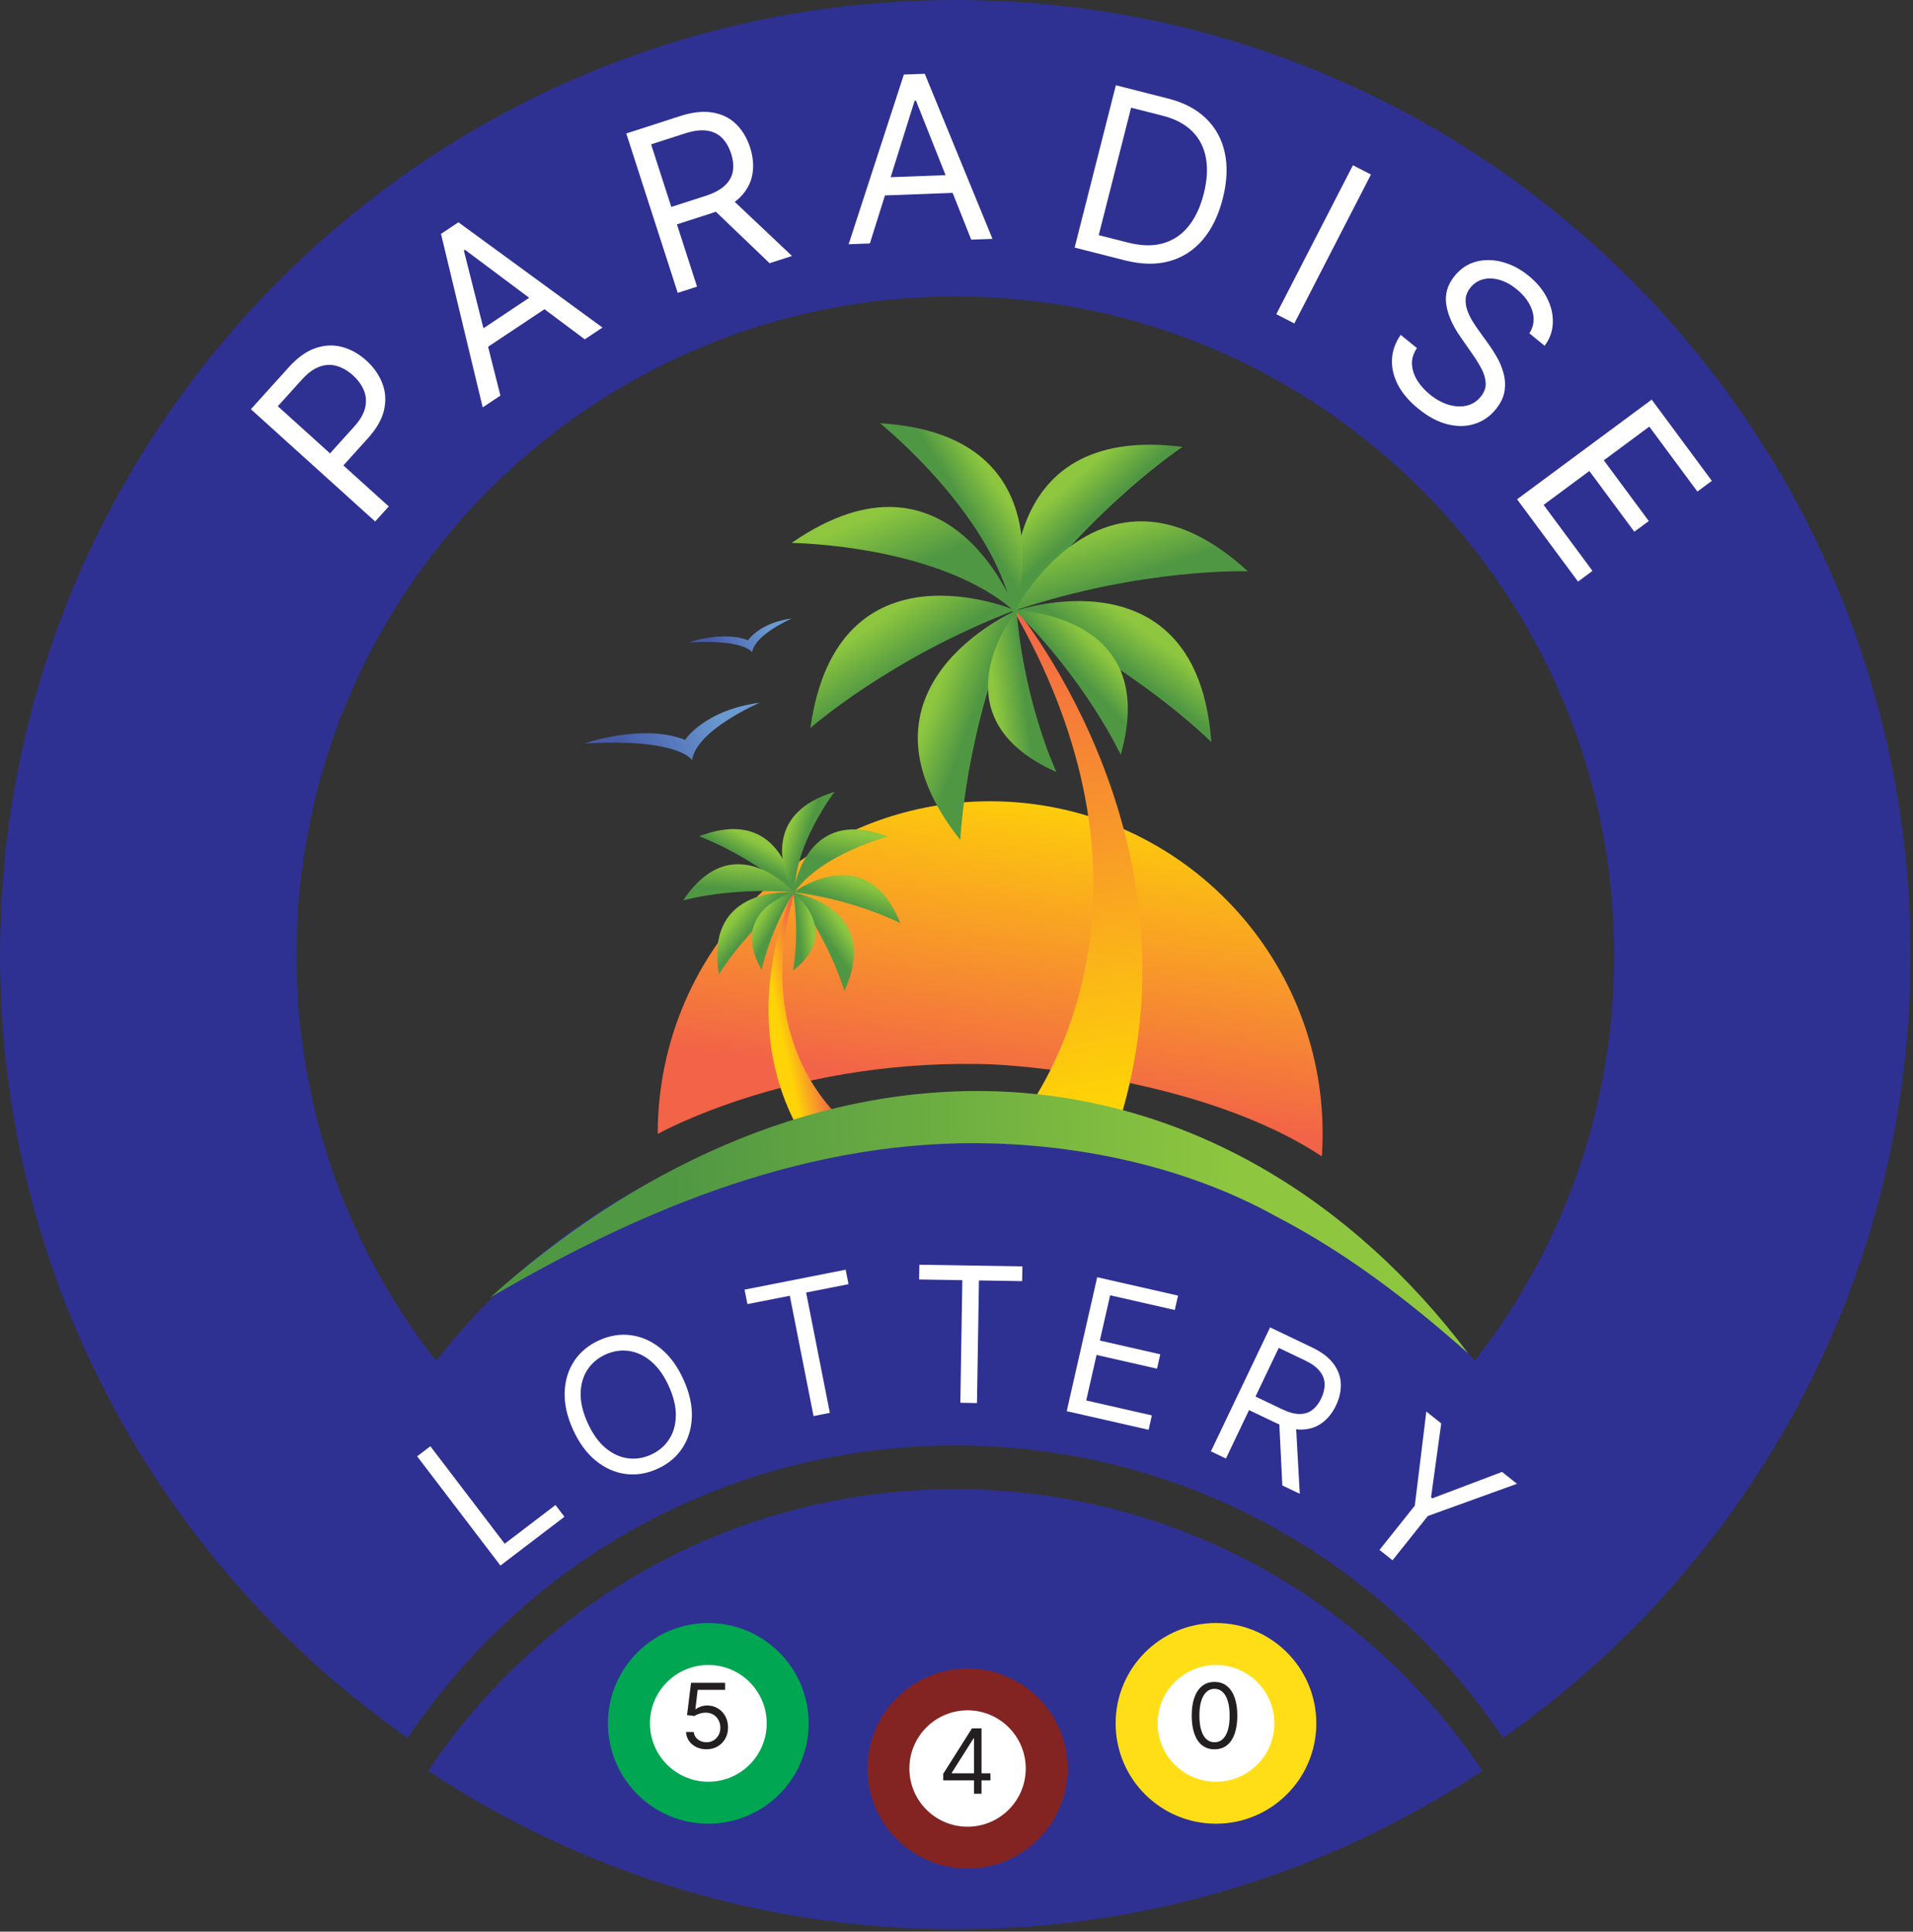 <svg width="408" height="412" viewBox="0 0 408 412" fill="none" xmlns="http://www.w3.org/2000/svg">
<rect x="0" y="0" width="408" height="412" fill="#333333" stroke="none"/>
<path d="M203.74 317.63C156.87 317.63 115.57 341.48 91.31 377.7C123.53 399.06 162.18 411.51 203.74 411.51C245.3 411.51 283.95 399.06 316.17 377.7C291.91 341.48 250.61 317.63 203.74 317.63Z" fill="#2E3192"/>
<path d="M203.74 0C91.22 0 0 91.22 0 203.74C0 262.77 25.1 315.92 65.2 353.13C72.03 359.46 79.29 365.33 86.93 370.69C112.14 333.07 155.05 308.3 203.74 308.3C252.43 308.3 295.34 333.07 320.55 370.69C328.2 365.33 335.46 359.46 342.28 353.13C382.38 315.92 407.48 262.77 407.48 203.74C407.48 91.22 316.26 0 203.74 0ZM314.49 290.26C288.77 257.37 248.72 236.24 203.74 236.24C158.76 236.24 118.72 257.37 93.01 290.26C74.36 266.41 63.23 236.38 63.23 203.75C63.23 126.14 126.14 63.23 203.75 63.23C281.36 63.23 344.27 126.13 344.27 203.75C344.27 236.39 333.15 266.41 314.49 290.26Z" fill="#2E3192"/>
<path d="M212.32 227.06C213.63 227.11 255.7 229.28 281.9 246.64C281.92 246.37 281.95 246.12 281.97 245.86C284.2 206.76 254.32 173.26 215.23 171.02C176.13 168.79 142.63 198.67 140.39 237.76C140.31 239.13 140.28 240.49 140.28 241.85C140.6 241.71 169.83 225.31 212.33 227.05L212.32 227.06Z" fill="url(#paint0_linear_239_9432)"/>
<path d="M219.55 235.98C226.04 235.58 232.83 235.84 239.43 236.94C256.64 176.8 215.76 128.68 215.76 128.68L215.65 129.29C247.95 184.89 227.22 224.49 219.56 235.98H219.55Z" fill="url(#paint1_linear_239_9432)"/>
<path d="M216.48 130.14C216.48 130.14 178.6 114.07 172.84 155.28C172.84 155.28 189.8 140.33 216.48 130.14Z" fill="url(#paint2_linear_239_9432)"/>
<path d="M216.68 130.22C216.68 130.22 178.93 146.59 204.82 179.17C204.82 179.17 205.67 156.58 216.68 130.22Z" fill="url(#paint3_linear_239_9432)"/>
<path d="M216.8 130.22C216.8 130.22 198.53 152.75 225.32 164.68C225.32 164.68 218.5 150.28 216.8 130.22Z" fill="url(#paint4_linear_239_9432)"/>
<path d="M216.47 130.31C216.47 130.31 255.34 116.79 258.35 158.29C258.35 158.29 242.42 142.24 216.47 130.31Z" fill="url(#paint5_linear_239_9432)"/>
<path d="M216.51 130.85C216.51 130.85 210.93 90.08 252.21 95.32C252.21 95.32 233.34 107.77 216.51 130.85Z" fill="url(#paint6_linear_239_9432)"/>
<path d="M216.47 130.21C216.47 130.21 235.47 93.71 266.13 121.85C266.13 121.85 243.54 121.1 216.47 130.21Z" fill="url(#paint7_linear_239_9432)"/>
<path d="M216.15 131.81C216.15 131.81 229.21 92.79 187.68 90.27C187.68 90.27 212.7 110.37 216.15 131.81Z" fill="url(#paint8_linear_239_9432)"/>
<path d="M216.9 130.87C216.9 130.87 203.06 92.11 168.84 115.8C168.84 115.8 200.93 116.14 216.9 130.87Z" fill="url(#paint9_linear_239_9432)"/>
<path d="M216.47 130.21C216.47 130.21 247.66 130.68 239.02 161.01C239.02 161.01 231.85 145.45 216.47 130.21Z" fill="url(#paint10_linear_239_9432)"/>
<path d="M169.47 189.54C169.47 189.54 156.05 216.27 170.88 241.9L181.2 240.23C181.2 240.23 159.35 224.46 169.58 189.8L169.46 189.53L169.47 189.54Z" fill="url(#paint11_linear_239_9432)"/>
<path d="M169.3 190.29C169.3 190.29 184.8 178.73 192.02 196.91C192.02 196.91 182.61 191.97 169.3 190.29Z" fill="url(#paint12_linear_239_9432)"/>
<path d="M169.22 190.35C169.22 190.35 188.28 193.62 180.08 211.37C180.08 211.37 177.18 201.15 169.22 190.35Z" fill="url(#paint13_linear_239_9432)"/>
<path d="M169.16 190.36C169.16 190.36 180.01 198.61 169.11 207.04C169.11 207.04 170.62 199.71 169.16 190.36Z" fill="url(#paint14_linear_239_9432)"/>
<path d="M169.33 190.36C169.33 190.36 150.08 188.51 153.33 207.8C153.33 207.8 158.81 198.7 169.33 190.36Z" fill="url(#paint15_linear_239_9432)"/>
<path d="M169.37 190.61C169.37 190.61 167.38 171.38 149.12 178.37C149.12 178.37 159.12 181.95 169.37 190.61Z" fill="url(#paint16_linear_239_9432)"/>
<path d="M169.31 190.32C169.31 190.32 156.57 175.77 145.71 192.03C145.71 192.03 155.94 189.17 169.31 190.32Z" fill="url(#paint17_linear_239_9432)"/>
<path d="M169.64 191.01C169.64 191.01 159.33 174.65 178.01 168.88C178.01 168.88 168.82 180.84 169.64 191.01Z" fill="url(#paint18_linear_239_9432)"/>
<path d="M169.19 190.67C169.19 190.67 171.19 171.44 189.45 178.44C189.45 178.44 174.84 182.17 169.19 190.67Z" fill="url(#paint19_linear_239_9432)"/>
<path d="M169.31 190.32C169.31 190.32 155.13 194 162.44 206.89C162.44 206.89 163.98 198.99 169.31 190.32Z" fill="url(#paint20_linear_239_9432)"/>
<path d="M313.17 288.71C300.43 277.42 287.16 267.2 271.98 259.35C253.92 249.34 232.36 244.51 211.85 243.89C173.15 242.73 137.26 257.56 104.5 276.78C134.01 250.3 171.72 231.55 212.16 232.76C253.57 234.09 288.7 256.21 313.17 288.71Z" fill="url(#paint21_linear_239_9432)"/>
<path d="M124.65 158.58C124.65 158.58 137.04 154.22 146.11 157.81C146.11 157.81 150.19 151.46 162.05 149.88C162.05 149.88 148.54 155.64 147.6 162.13C147.6 162.13 144.89 157.39 124.65 158.59V158.58Z" fill="url(#paint22_linear_239_9432)"/>
<path d="M146.9 137.03C146.9 137.03 154.2 134.46 159.54 136.57C159.54 136.57 161.94 132.83 168.93 131.9C168.93 131.9 160.97 135.3 160.41 139.12C160.41 139.12 158.81 136.32 146.89 137.03H146.9Z" fill="url(#paint23_linear_239_9432)"/>
<path d="M80.016 111.229L53.506 87.283L61.597 78.326C63.475 76.246 65.386 74.885 67.33 74.243C69.272 73.584 71.166 73.508 73.012 74.016C74.857 74.523 76.561 75.482 78.123 76.893C79.685 78.304 80.816 79.905 81.516 81.698C82.224 83.481 82.362 85.376 81.929 87.382C81.487 89.381 80.335 91.411 78.472 93.474L72.672 99.894L69.825 97.322L75.53 91.005C76.816 89.581 77.603 88.216 77.891 86.908C78.178 85.601 78.079 84.375 77.593 83.231C77.106 82.07 76.331 81.01 75.27 80.051C74.208 79.093 73.08 78.434 71.884 78.075C70.696 77.707 69.472 77.744 68.21 78.187C66.939 78.622 65.653 79.56 64.351 81.001L59.254 86.645L82.916 108.019L80.016 111.229Z" fill="white"/>
<path d="M106.723 84.374L102.949 86.889L94.054 49.888L97.77 47.411L128.496 69.865L124.722 72.38L99.162 53.275L98.93 53.43L106.723 84.374ZM100.378 71.834L115.59 61.696L117.719 64.889L102.506 75.027L100.378 71.834Z" fill="white"/>
<path d="M144.545 62.464L133.571 28.467L145.058 24.759C147.714 23.902 150.041 23.652 152.038 24.009C154.032 24.356 155.692 25.182 157.018 26.489C158.344 27.796 159.33 29.451 159.977 31.454C160.624 33.458 160.787 35.366 160.469 37.18C160.15 38.993 159.287 40.616 157.879 42.048C156.468 43.469 154.446 44.604 151.812 45.454L142.516 48.455L141.316 44.737L150.479 41.779C152.294 41.193 153.669 40.456 154.604 39.568C155.55 38.675 156.115 37.662 156.299 36.528C156.49 35.378 156.366 34.123 155.927 32.762C155.487 31.401 154.849 30.293 154.011 29.439C153.173 28.586 152.106 28.063 150.81 27.87C149.51 27.666 147.942 27.861 146.105 28.454L138.867 30.79L148.662 61.135L144.545 62.464ZM155.618 42.026L168.914 54.597L164.133 56.141L150.97 43.527L155.618 42.026Z" fill="white"/>
<path d="M185.528 51.925L180.996 52.095L192.77 15.906L197.232 15.739L211.675 50.948L207.142 51.118L195.352 21.465L195.073 21.476L185.528 51.925ZM186.68 37.918L204.948 37.235L205.091 41.07L186.824 41.753L186.68 37.918Z" fill="white"/>
<path d="M239.88 55.524L229.195 52.81L237.988 18.186L249.146 21.02C252.505 21.872 255.203 23.296 257.241 25.289C259.281 27.271 260.61 29.714 261.228 32.618C261.849 35.512 261.704 38.75 260.794 42.334C259.878 45.941 258.447 48.883 256.501 51.16C254.558 53.426 252.18 54.946 249.368 55.72C246.559 56.482 243.396 56.417 239.88 55.524ZM234.332 50.156L240.554 51.736C243.416 52.463 245.929 52.513 248.092 51.886C250.255 51.26 252.057 50.044 253.5 48.239C254.942 46.433 256.021 44.122 256.737 41.304C257.447 38.509 257.601 35.986 257.201 33.737C256.803 31.477 255.834 29.575 254.294 28.032C252.757 26.478 250.636 25.357 247.931 24.67L241.236 22.97L234.332 50.156Z" fill="white"/>
<path d="M292.394 37.225L276.053 68.992L272.207 67.013L288.547 35.246L292.394 37.225Z" fill="white"/>
<path d="M326.181 71.1C327.134 69.597 327.343 67.997 326.805 66.3C326.268 64.603 325.161 63.071 323.484 61.705C322.258 60.706 321.023 60.031 319.78 59.679C318.546 59.334 317.39 59.299 316.31 59.575C315.24 59.858 314.345 60.441 313.625 61.325C313.023 62.064 312.681 62.843 312.6 63.661C312.534 64.478 312.638 65.29 312.911 66.097C313.191 66.895 313.545 67.656 313.975 68.381C314.412 69.097 314.832 69.732 315.236 70.285L317.432 73.334C318 74.111 318.589 75.026 319.201 76.079C319.822 77.14 320.303 78.289 320.645 79.527C321.003 80.763 321.084 82.044 320.889 83.37C320.694 84.696 320.068 86.008 319.01 87.307C317.791 88.804 316.298 89.837 314.529 90.406C312.77 90.983 310.852 91.018 308.775 90.511C306.707 90.012 304.609 88.896 302.481 87.163C300.497 85.547 299.04 83.828 298.11 82.006C297.188 80.19 296.779 78.373 296.882 76.552C296.995 74.738 297.613 73.03 298.739 71.427L302.201 74.247C301.44 75.367 301.086 76.519 301.141 77.703C301.213 78.886 301.586 80.03 302.261 81.135C302.952 82.238 303.848 83.237 304.948 84.133C306.229 85.176 307.547 85.905 308.904 86.32C310.268 86.726 311.552 86.797 312.757 86.533C313.969 86.26 314.986 85.619 315.808 84.609C316.557 83.689 316.91 82.732 316.866 81.736C316.822 80.74 316.528 79.721 315.983 78.677C315.438 77.634 314.789 76.58 314.035 75.516L311.42 71.767C309.763 69.382 308.773 67.099 308.45 64.917C308.128 62.734 308.727 60.71 310.247 58.843C311.51 57.293 313.031 56.282 314.809 55.81C316.604 55.337 318.475 55.361 320.421 55.881C322.383 56.4 324.248 57.378 326.015 58.818C327.801 60.272 329.127 61.884 329.994 63.655C330.869 65.417 331.264 67.179 331.179 68.94C331.104 70.708 330.52 72.309 329.427 73.744L326.181 71.1Z" fill="white"/>
<path d="M323.558 106.495L352.267 85.236L365.098 102.562L362.014 104.846L351.758 90.996L342.057 98.179L351.649 111.132L348.565 113.416L338.973 100.463L329.217 107.688L339.639 121.762L336.555 124.046L323.558 106.495Z" fill="white"/>
<path d="M106.73 333.923L88.965 310.62L91.787 308.469L107.643 329.268L118.475 321.011L120.383 323.514L106.73 333.923Z" fill="white"/>
<path d="M145.771 294.244C147.048 297.058 147.643 299.721 147.557 302.232C147.47 304.743 146.793 306.956 145.526 308.872C144.258 310.788 142.486 312.262 140.21 313.294C137.935 314.326 135.658 314.689 133.382 314.38C131.106 314.072 128.994 313.124 127.048 311.535C125.102 309.946 123.49 307.744 122.214 304.93C120.937 302.115 120.342 299.453 120.428 296.942C120.515 294.431 121.192 292.217 122.459 290.302C123.727 288.386 125.499 286.912 127.775 285.88C130.051 284.847 132.327 284.485 134.603 284.793C136.879 285.101 138.991 286.05 140.937 287.639C142.883 289.228 144.495 291.429 145.771 294.244ZM142.644 295.662C141.596 293.352 140.325 291.577 138.831 290.338C137.345 289.095 135.762 288.363 134.079 288.141C132.406 287.916 130.762 288.17 129.146 288.902C127.53 289.635 126.252 290.708 125.311 292.119C124.378 293.527 123.886 295.201 123.834 297.141C123.79 299.077 124.293 301.201 125.341 303.511C126.389 305.822 127.656 307.599 129.141 308.842C130.635 310.08 132.219 310.813 133.893 311.038C135.575 311.26 137.223 311.004 138.839 310.271C140.455 309.538 141.729 308.468 142.662 307.06C143.603 305.649 144.095 303.975 144.138 302.039C144.19 300.098 143.692 297.973 142.644 295.662Z" fill="white"/>
<path d="M159.407 278.158L158.798 275.07L180.359 270.817L180.968 273.905L171.928 275.688L176.99 301.348L173.509 302.034L168.447 276.375L159.407 278.158Z" fill="white"/>
<path d="M196.031 272.901L196.082 269.754L218.056 270.11L218.004 273.258L208.792 273.108L208.367 299.259L204.819 299.201L205.244 273.051L196.031 272.901Z" fill="white"/>
<path d="M227.506 300.989L234.008 272.418L251.251 276.342L250.553 279.411L236.769 276.275L234.572 285.929L247.463 288.862L246.765 291.931L233.874 288.998L231.664 298.708L245.671 301.895L244.973 304.964L227.506 300.989Z" fill="white"/>
<path d="M258.258 309.565L270.882 283.122L279.817 287.387C281.882 288.373 283.41 289.536 284.398 290.874C285.391 292.205 285.914 293.633 285.968 295.159C286.021 296.686 285.676 298.228 284.932 299.786C284.188 301.344 283.21 302.573 281.998 303.474C280.786 304.375 279.357 304.856 277.711 304.916C276.069 304.967 274.224 304.503 272.176 303.525L264.945 300.074L266.326 297.181L273.453 300.584C274.865 301.258 276.099 301.594 277.157 301.591C278.224 301.593 279.132 301.308 279.881 300.735C280.643 300.158 281.276 299.34 281.782 298.282C282.287 297.223 282.531 296.203 282.513 295.222C282.495 294.241 282.154 293.328 281.49 292.483C280.83 291.629 279.786 290.86 278.357 290.178L272.728 287.491L261.46 311.093L258.258 309.565ZM276.376 303.628L277.212 318.613L273.493 316.838L272.76 301.902L276.376 303.628Z" fill="white"/>
<path d="M304.204 301.071L307.382 303.603L305.211 319.365L305.479 319.579L320.36 313.949L323.537 316.482L304.52 323.352L296.993 332.795L294.219 330.583L301.746 321.14L304.204 301.071Z" fill="white"/>
<path d="M151.07 388.98C162.889 388.98 172.47 379.399 172.47 367.58C172.47 355.761 162.889 346.18 151.07 346.18C139.251 346.18 129.67 355.761 129.67 367.58C129.67 379.399 139.251 388.98 151.07 388.98Z" fill="#00A651"/>
<path d="M151.07 380.03C157.946 380.03 163.52 374.456 163.52 367.58C163.52 360.704 157.946 355.13 151.07 355.13C144.194 355.13 138.62 360.704 138.62 367.58C138.62 374.456 144.194 380.03 151.07 380.03Z" fill="white"/>
<path d="M150.658 373.111C149.857 373.111 149.135 372.952 148.493 372.633C147.851 372.314 147.337 371.877 146.95 371.322C146.563 370.767 146.351 370.134 146.315 369.424H147.954C148.018 370.056 148.304 370.58 148.814 370.994C149.329 371.404 149.943 371.609 150.658 371.609C151.232 371.609 151.742 371.474 152.188 371.206C152.638 370.937 152.991 370.569 153.246 370.1C153.506 369.626 153.635 369.091 153.635 368.495C153.635 367.885 153.501 367.341 153.232 366.863C152.968 366.38 152.604 366 152.14 365.722C151.676 365.445 151.145 365.303 150.549 365.299C150.121 365.294 149.681 365.36 149.231 365.497C148.78 365.629 148.409 365.8 148.118 366.009L146.533 365.818L147.38 358.934H154.646V360.437H148.801L148.309 364.561H148.391C148.678 364.334 149.037 364.145 149.47 363.995C149.902 363.844 150.353 363.769 150.822 363.769C151.678 363.769 152.44 363.974 153.11 364.384C153.783 364.789 154.311 365.344 154.694 366.05C155.081 366.756 155.274 367.562 155.274 368.468C155.274 369.36 155.074 370.157 154.673 370.858C154.277 371.554 153.731 372.105 153.034 372.51C152.338 372.911 151.546 373.111 150.658 373.111Z" fill="#231F20"/>
<path d="M206.36 398.54C218.14 398.54 227.69 388.99 227.69 377.21C227.69 365.43 218.14 355.88 206.36 355.88C194.58 355.88 185.03 365.43 185.03 377.21C185.03 388.99 194.58 398.54 206.36 398.54Z" fill="#832422"/>
<path d="M206.36 389.62C213.214 389.62 218.77 384.064 218.77 377.21C218.77 370.356 213.214 364.8 206.36 364.8C199.506 364.8 193.95 370.356 193.95 377.21C193.95 384.064 199.506 389.62 206.36 389.62Z" fill="white"/>
<path d="M201.166 379.731V378.342L207.293 368.648H208.301V370.799H207.62L202.991 378.124V378.233H211.242V379.731H201.166ZM207.729 382.59V379.309V378.662V368.648H209.336V382.59H207.729Z" fill="#231F20"/>
<path d="M259.34 388.98C271.159 388.98 280.74 379.399 280.74 367.58C280.74 355.761 271.159 346.18 259.34 346.18C247.521 346.18 237.94 355.761 237.94 367.58C237.94 379.399 247.521 388.98 259.34 388.98Z" fill="#FFDE17"/>
<path d="M259.34 380.03C266.216 380.03 271.79 374.456 271.79 367.58C271.79 360.704 266.216 355.13 259.34 355.13C252.464 355.13 246.89 360.704 246.89 367.58C246.89 374.456 252.464 380.03 259.34 380.03Z" fill="white"/>
<path d="M259.029 373.111C258.001 373.111 257.124 372.831 256.4 372.271C255.676 371.707 255.123 370.889 254.741 369.82C254.358 368.745 254.167 367.448 254.167 365.927C254.167 364.416 254.358 363.125 254.741 362.055C255.128 360.981 255.683 360.161 256.407 359.597C257.136 359.028 258.01 358.743 259.029 358.743C260.049 358.743 260.921 359.028 261.645 359.597C262.373 360.161 262.929 360.981 263.311 362.055C263.698 363.125 263.892 364.416 263.892 365.927C263.892 367.448 263.7 368.745 263.318 369.82C262.935 370.889 262.382 371.707 261.658 372.271C260.935 372.831 260.058 373.111 259.029 373.111ZM259.029 371.609C260.049 371.609 260.841 371.117 261.406 370.134C261.97 369.15 262.253 367.748 262.253 365.927C262.253 364.716 262.123 363.685 261.863 362.834C261.608 361.982 261.24 361.334 260.757 360.888C260.279 360.441 259.703 360.218 259.029 360.218C258.019 360.218 257.229 360.717 256.66 361.714C256.091 362.706 255.806 364.111 255.806 365.927C255.806 367.138 255.934 368.167 256.189 369.014C256.444 369.861 256.81 370.505 257.288 370.946C257.771 371.388 258.351 371.609 259.029 371.609Z" fill="#231F20"/>
<defs>
<linearGradient id="paint0_linear_239_9432" x1="221.689" y1="167.438" x2="212.239" y2="233.607" gradientUnits="userSpaceOnUse">
<stop stop-color="#FED307"/>
<stop offset="1" stop-color="#F26348"/>
</linearGradient>
<linearGradient id="paint1_linear_239_9432" x1="235.379" y1="235.33" x2="214.725" y2="129.449" gradientUnits="userSpaceOnUse">
<stop stop-color="#FED307"/>
<stop offset="1" stop-color="#F26348"/>
</linearGradient>
<linearGradient id="paint2_linear_239_9432" x1="187.559" y1="132.104" x2="193.926" y2="141.622" gradientUnits="userSpaceOnUse">
<stop stop-color="#8EC73F"/>
<stop offset="1" stop-color="#509743"/>
</linearGradient>
<linearGradient id="paint3_linear_239_9432" x1="198.752" y1="150.082" x2="207.338" y2="153.377" gradientUnits="userSpaceOnUse">
<stop stop-color="#8EC73F"/>
<stop offset="1" stop-color="#509743"/>
</linearGradient>
<linearGradient id="paint4_linear_239_9432" x1="212.09" y1="148.492" x2="218.524" y2="147.755" gradientUnits="userSpaceOnUse">
<stop stop-color="#8EC73F"/>
<stop offset="1" stop-color="#509743"/>
</linearGradient>
<linearGradient id="paint5_linear_239_9432" x1="244.483" y1="134.875" x2="239.227" y2="141.857" gradientUnits="userSpaceOnUse">
<stop stop-color="#8EC73F"/>
<stop offset="1" stop-color="#509743"/>
</linearGradient>
<linearGradient id="paint6_linear_239_9432" x1="226.5" y1="104.414" x2="232.306" y2="110.946" gradientUnits="userSpaceOnUse">
<stop stop-color="#8EC73F"/>
<stop offset="1" stop-color="#509743"/>
</linearGradient>
<linearGradient id="paint7_linear_239_9432" x1="236.596" y1="111.998" x2="240.431" y2="123.416" gradientUnits="userSpaceOnUse">
<stop stop-color="#8EC73F"/>
<stop offset="1" stop-color="#509743"/>
</linearGradient>
<linearGradient id="paint8_linear_239_9432" x1="213.037" y1="104.019" x2="206.079" y2="108.407" gradientUnits="userSpaceOnUse">
<stop stop-color="#8EC73F"/>
<stop offset="1" stop-color="#509743"/>
</linearGradient>
<linearGradient id="paint9_linear_239_9432" x1="187.12" y1="109.632" x2="192.269" y2="121.886" gradientUnits="userSpaceOnUse">
<stop stop-color="#8EC73F"/>
<stop offset="1" stop-color="#509743"/>
</linearGradient>
<linearGradient id="paint10_linear_239_9432" x1="234.833" y1="138.843" x2="229.783" y2="143.647" gradientUnits="userSpaceOnUse">
<stop stop-color="#8EC73F"/>
<stop offset="1" stop-color="#509743"/>
</linearGradient>
<linearGradient id="paint11_linear_239_9432" x1="165.896" y1="216.753" x2="173.25" y2="215.156" gradientUnits="userSpaceOnUse">
<stop stop-color="#FED307"/>
<stop offset="1" stop-color="#F26348"/>
</linearGradient>
<linearGradient id="paint12_linear_239_9432" x1="182.679" y1="187.789" x2="180.833" y2="192.838" gradientUnits="userSpaceOnUse">
<stop stop-color="#8EC73F"/>
<stop offset="1" stop-color="#509743"/>
</linearGradient>
<linearGradient id="paint13_linear_239_9432" x1="179.573" y1="197.238" x2="176.027" y2="199.701" gradientUnits="userSpaceOnUse">
<stop stop-color="#8EC73F"/>
<stop offset="1" stop-color="#509743"/>
</linearGradient>
<linearGradient id="paint14_linear_239_9432" x1="173.287" y1="197.951" x2="170.265" y2="198.336" gradientUnits="userSpaceOnUse">
<stop stop-color="#8EC73F"/>
<stop offset="1" stop-color="#509743"/>
</linearGradient>
<linearGradient id="paint15_linear_239_9432" x1="157.008" y1="195.387" x2="160.178" y2="197.995" gradientUnits="userSpaceOnUse">
<stop stop-color="#8EC73F"/>
<stop offset="1" stop-color="#509743"/>
</linearGradient>
<linearGradient id="paint16_linear_239_9432" x1="161.787" y1="179.769" x2="159.855" y2="183.391" gradientUnits="userSpaceOnUse">
<stop stop-color="#8EC73F"/>
<stop offset="1" stop-color="#509743"/>
</linearGradient>
<linearGradient id="paint17_linear_239_9432" x1="158.058" y1="184.067" x2="157.574" y2="189.704" gradientUnits="userSpaceOnUse">
<stop stop-color="#8EC73F"/>
<stop offset="1" stop-color="#509743"/>
</linearGradient>
<linearGradient id="paint18_linear_239_9432" x1="167.906" y1="178.142" x2="171.58" y2="179.374" gradientUnits="userSpaceOnUse">
<stop stop-color="#8EC73F"/>
<stop offset="1" stop-color="#509743"/>
</linearGradient>
<linearGradient id="paint19_linear_239_9432" x1="180.378" y1="177.482" x2="179.393" y2="183.638" gradientUnits="userSpaceOnUse">
<stop stop-color="#8EC73F"/>
<stop offset="1" stop-color="#509743"/>
</linearGradient>
<linearGradient id="paint20_linear_239_9432" x1="161.884" y1="196.309" x2="164.726" y2="197.934" gradientUnits="userSpaceOnUse">
<stop stop-color="#8EC73F"/>
<stop offset="1" stop-color="#509743"/>
</linearGradient>
<linearGradient id="paint21_linear_239_9432" x1="265.027" y1="260.572" x2="143.46" y2="263.542" gradientUnits="userSpaceOnUse">
<stop stop-color="#8EC73F"/>
<stop offset="1" stop-color="#509743"/>
</linearGradient>
<linearGradient id="paint22_linear_239_9432" x1="154.109" y1="153.494" x2="133.342" y2="161.38" gradientUnits="userSpaceOnUse">
<stop stop-color="#6A9AD1"/>
<stop offset="1" stop-color="#475BA9"/>
</linearGradient>
<linearGradient id="paint23_linear_239_9432" x1="164.244" y1="134.034" x2="152.004" y2="138.686" gradientUnits="userSpaceOnUse">
<stop stop-color="#6A9AD1"/>
<stop offset="1" stop-color="#475BA9"/>
</linearGradient>
</defs>
</svg>
